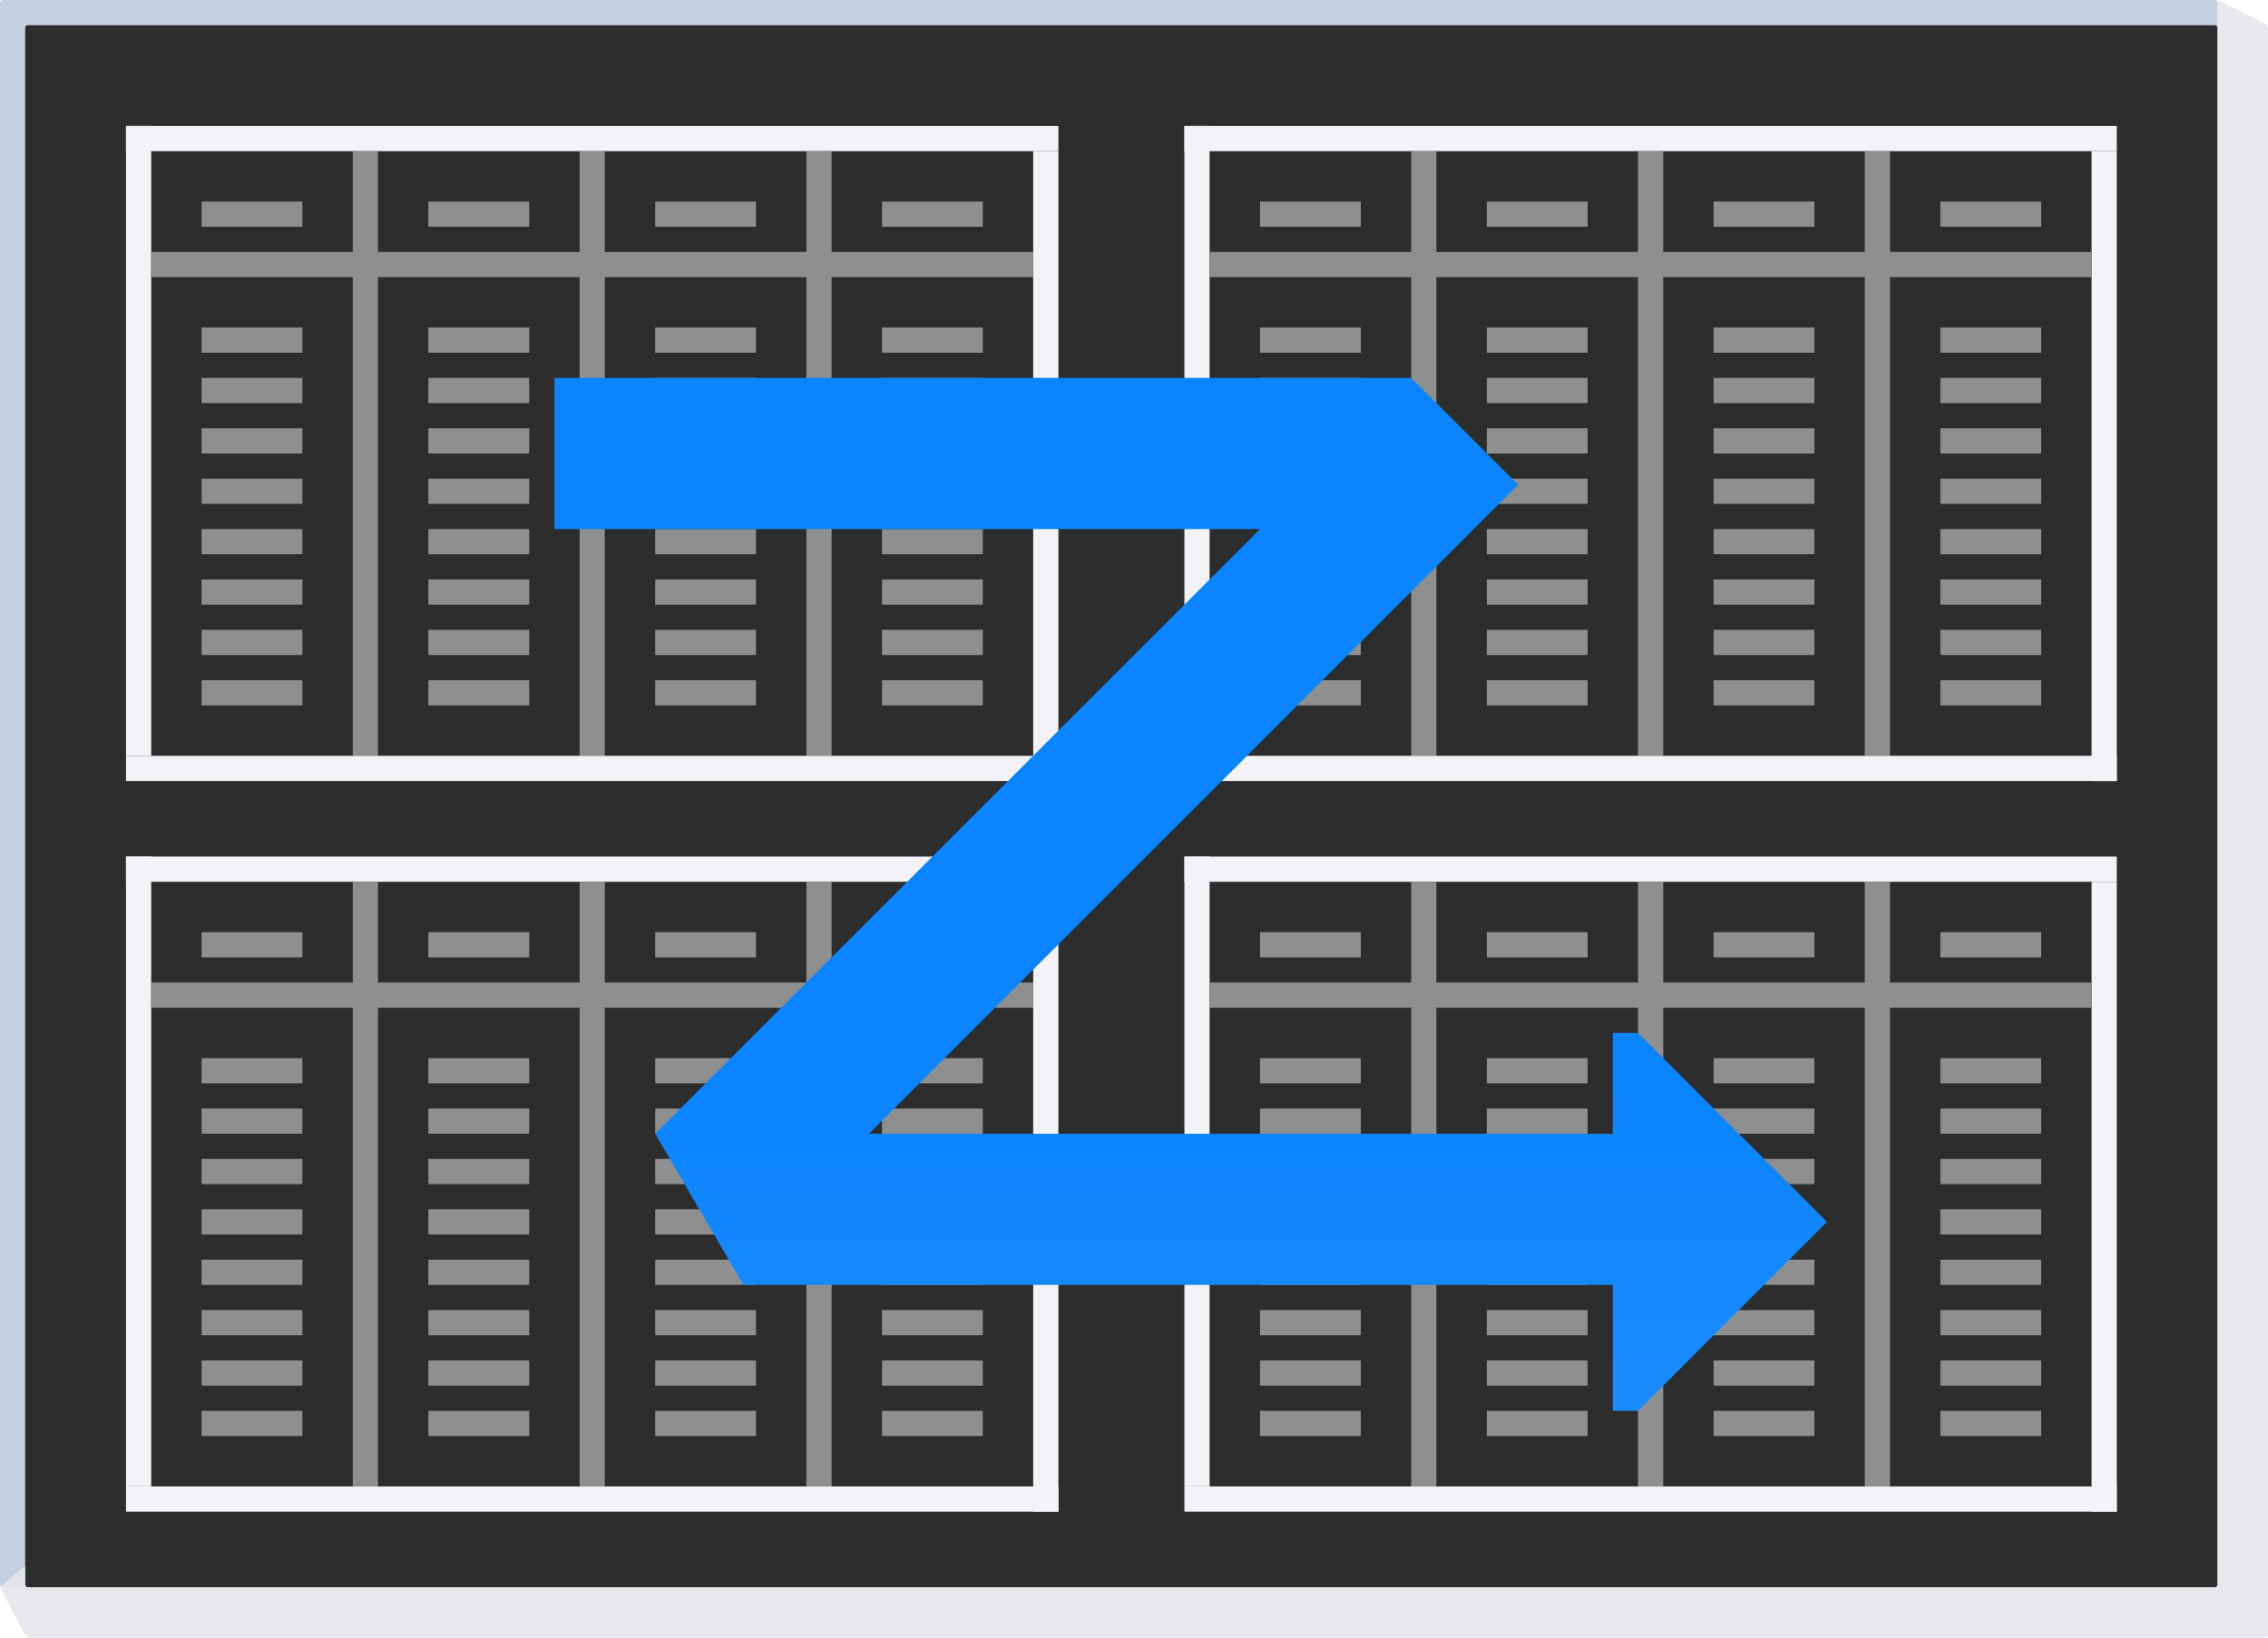 <svg height="65" viewBox="0 0 90 65" width="90" xmlns="http://www.w3.org/2000/svg" xmlns:xlink="http://www.w3.org/1999/xlink"><linearGradient id="a" gradientUnits="userSpaceOnUse" x1="-39.894" x2="-39.894" y1="83.089" y2="43.089"><stop offset="0" stop-color="#409cff"/><stop offset="1" stop-color="#0a84ff"/></linearGradient><linearGradient id="b" gradientUnits="userSpaceOnUse" x1="37.999" x2="102" y1="25" y2="85"><stop offset="0" stop-color="#2d2d2d"/><stop offset="1" stop-color="#2d2d2d"/></linearGradient><rect fill="#c4cfe0" height="63" rx=".098" ry=".102" stroke-width="1.772" width="88"/><rect fill="url(#b)" height="62" rx=".097" ry=".1" stroke-width="1.772" width="87" x="1" y="1"/><g transform="translate(-1)"><g fill="#f2f2f7"><path d="m48 5h37v1h-37z"/><path d="m84 6h1v25h-1z"/><path d="m-49-30h1v25h-1z" transform="scale(-1)"/></g><g fill="#8f8f8f"><path d="m57 6h1v24h-1z"/><path d="m66 6h1v24h-1z"/><path d="m75 6h1v24h-1z"/><g transform="rotate(-90)"><path d="m-11 49h1v35h-1z"/><path d="m-9 60h1v4h-1z"/><path d="m-14 60h1v4h-1z"/><path d="m-16 60h1v4h-1z"/><path d="m-18 60h1v4h-1z"/><path d="m-20 60h1v4h-1z"/><path d="m-22 60h1v4h-1z"/><path d="m-24 60h1v4h-1z"/><path d="m-26 60h1v4h-1z"/><path d="m-28 60h1v4h-1z"/></g></g><path d="m-85-31h37v1h-37z" fill="#f2f2f7" transform="scale(-1)"/><g fill="#8f8f8f"><g transform="matrix(0 -1 1 0 9 0)"><path d="m-9 60h1v4h-1z"/><path d="m-14 60h1v4h-1z"/><path d="m-16 60h1v4h-1z"/><path d="m-18 60h1v4h-1z"/><path d="m-20 60h1v4h-1z"/><path d="m-22 60h1v4h-1z"/><path d="m-24 60h1v4h-1z"/><path d="m-26 60h1v4h-1z"/><path d="m-28 60h1v4h-1z"/></g><g transform="matrix(0 -1 1 0 18 0)"><path d="m-9 60h1v4h-1z"/><path d="m-14 60h1v4h-1z"/><path d="m-16 60h1v4h-1z"/><path d="m-18 60h1v4h-1z"/><path d="m-20 60h1v4h-1z"/><path d="m-22 60h1v4h-1z"/><path d="m-24 60h1v4h-1z"/><path d="m-26 60h1v4h-1z"/><path d="m-28 60h1v4h-1z"/></g><g transform="matrix(0 -1 1 0 -9 0)"><path d="m-9 60h1v4h-1z"/><path d="m-14 60h1v4h-1z"/><path d="m-16 60h1v4h-1z"/><path d="m-18 60h1v4h-1z"/><path d="m-20 60h1v4h-1z"/><path d="m-22 60h1v4h-1z"/><path d="m-24 60h1v4h-1z"/><path d="m-26 60h1v4h-1z"/><path d="m-28 60h1v4h-1z"/></g></g></g><g transform="translate(-1 29)"><g fill="#f2f2f7"><path d="m48 5h37v1h-37z"/><path d="m84 6h1v25h-1z"/><path d="m-49-30h1v25h-1z" transform="scale(-1)"/></g><g fill="#8f8f8f"><path d="m57 6h1v24h-1z"/><path d="m66 6h1v24h-1z"/><path d="m75 6h1v24h-1z"/><g transform="rotate(-90)"><path d="m-11 49h1v35h-1z"/><path d="m-9 60h1v4h-1z"/><path d="m-14 60h1v4h-1z"/><path d="m-16 60h1v4h-1z"/><path d="m-18 60h1v4h-1z"/><path d="m-20 60h1v4h-1z"/><path d="m-22 60h1v4h-1z"/><path d="m-24 60h1v4h-1z"/><path d="m-26 60h1v4h-1z"/><path d="m-28 60h1v4h-1z"/></g></g><path d="m-85-31h37v1h-37z" fill="#f2f2f7" transform="scale(-1)"/><g fill="#8f8f8f"><g transform="matrix(0 -1 1 0 9 0)"><path d="m-9 60h1v4h-1z"/><path d="m-14 60h1v4h-1z"/><path d="m-16 60h1v4h-1z"/><path d="m-18 60h1v4h-1z"/><path d="m-20 60h1v4h-1z"/><path d="m-22 60h1v4h-1z"/><path d="m-24 60h1v4h-1z"/><path d="m-26 60h1v4h-1z"/><path d="m-28 60h1v4h-1z"/></g><g transform="matrix(0 -1 1 0 18 0)"><path d="m-9 60h1v4h-1z"/><path d="m-14 60h1v4h-1z"/><path d="m-16 60h1v4h-1z"/><path d="m-18 60h1v4h-1z"/><path d="m-20 60h1v4h-1z"/><path d="m-22 60h1v4h-1z"/><path d="m-24 60h1v4h-1z"/><path d="m-26 60h1v4h-1z"/><path d="m-28 60h1v4h-1z"/></g><g transform="matrix(0 -1 1 0 -9 0)"><path d="m-9 60h1v4h-1z"/><path d="m-14 60h1v4h-1z"/><path d="m-16 60h1v4h-1z"/><path d="m-18 60h1v4h-1z"/><path d="m-20 60h1v4h-1z"/><path d="m-22 60h1v4h-1z"/><path d="m-24 60h1v4h-1z"/><path d="m-26 60h1v4h-1z"/><path d="m-28 60h1v4h-1z"/></g></g></g><g transform="translate(-43 29)"><g fill="#f2f2f7"><path d="m48 5h37v1h-37z"/><path d="m84 6h1v25h-1z"/><path d="m-49-30h1v25h-1z" transform="scale(-1)"/></g><g fill="#8f8f8f"><path d="m57 6h1v24h-1z"/><path d="m66 6h1v24h-1z"/><path d="m75 6h1v24h-1z"/><g transform="rotate(-90)"><path d="m-11 49h1v35h-1z"/><path d="m-9 60h1v4h-1z"/><path d="m-14 60h1v4h-1z"/><path d="m-16 60h1v4h-1z"/><path d="m-18 60h1v4h-1z"/><path d="m-20 60h1v4h-1z"/><path d="m-22 60h1v4h-1z"/><path d="m-24 60h1v4h-1z"/><path d="m-26 60h1v4h-1z"/><path d="m-28 60h1v4h-1z"/></g></g><path d="m-85-31h37v1h-37z" fill="#f2f2f7" transform="scale(-1)"/><g fill="#8f8f8f"><g transform="matrix(0 -1 1 0 9 0)"><path d="m-9 60h1v4h-1z"/><path d="m-14 60h1v4h-1z"/><path d="m-16 60h1v4h-1z"/><path d="m-18 60h1v4h-1z"/><path d="m-20 60h1v4h-1z"/><path d="m-22 60h1v4h-1z"/><path d="m-24 60h1v4h-1z"/><path d="m-26 60h1v4h-1z"/><path d="m-28 60h1v4h-1z"/></g><g transform="matrix(0 -1 1 0 18 0)"><path d="m-9 60h1v4h-1z"/><path d="m-14 60h1v4h-1z"/><path d="m-16 60h1v4h-1z"/><path d="m-18 60h1v4h-1z"/><path d="m-20 60h1v4h-1z"/><path d="m-22 60h1v4h-1z"/><path d="m-24 60h1v4h-1z"/><path d="m-26 60h1v4h-1z"/><path d="m-28 60h1v4h-1z"/></g><g transform="matrix(0 -1 1 0 -9 0)"><path d="m-9 60h1v4h-1z"/><path d="m-14 60h1v4h-1z"/><path d="m-16 60h1v4h-1z"/><path d="m-18 60h1v4h-1z"/><path d="m-20 60h1v4h-1z"/><path d="m-22 60h1v4h-1z"/><path d="m-24 60h1v4h-1z"/><path d="m-26 60h1v4h-1z"/><path d="m-28 60h1v4h-1z"/></g></g></g><g transform="translate(-43)"><g fill="#f2f2f7"><path d="m48 5h37v1h-37z"/><path d="m84 6h1v25h-1z"/><path d="m-49-30h1v25h-1z" transform="scale(-1)"/></g><g fill="#8f8f8f"><path d="m57 6h1v24h-1z"/><path d="m66 6h1v24h-1z"/><path d="m75 6h1v24h-1z"/><g transform="rotate(-90)"><path d="m-11 49h1v35h-1z"/><path d="m-9 60h1v4h-1z"/><path d="m-14 60h1v4h-1z"/><path d="m-16 60h1v4h-1z"/><path d="m-18 60h1v4h-1z"/><path d="m-20 60h1v4h-1z"/><path d="m-22 60h1v4h-1z"/><path d="m-24 60h1v4h-1z"/><path d="m-26 60h1v4h-1z"/><path d="m-28 60h1v4h-1z"/></g></g><path d="m-85-31h37v1h-37z" fill="#f2f2f7" transform="scale(-1)"/><g fill="#8f8f8f"><g transform="matrix(0 -1 1 0 9 0)"><path d="m-9 60h1v4h-1z"/><path d="m-14 60h1v4h-1z"/><path d="m-16 60h1v4h-1z"/><path d="m-18 60h1v4h-1z"/><path d="m-20 60h1v4h-1z"/><path d="m-22 60h1v4h-1z"/><path d="m-24 60h1v4h-1z"/><path d="m-26 60h1v4h-1z"/><path d="m-28 60h1v4h-1z"/></g><g transform="matrix(0 -1 1 0 18 0)"><path d="m-9 60h1v4h-1z"/><path d="m-14 60h1v4h-1z"/><path d="m-16 60h1v4h-1z"/><path d="m-18 60h1v4h-1z"/><path d="m-20 60h1v4h-1z"/><path d="m-22 60h1v4h-1z"/><path d="m-24 60h1v4h-1z"/><path d="m-26 60h1v4h-1z"/><path d="m-28 60h1v4h-1z"/></g><g transform="matrix(0 -1 1 0 -9 0)"><path d="m-9 60h1v4h-1z"/><path d="m-14 60h1v4h-1z"/><path d="m-16 60h1v4h-1z"/><path d="m-18 60h1v4h-1z"/><path d="m-20 60h1v4h-1z"/><path d="m-22 60h1v4h-1z"/><path d="m-24 60h1v4h-1z"/><path d="m-26 60h1v4h-1z"/><path d="m-28 60h1v4h-1z"/></g></g></g><path d="m88 0v1.001h-.094c.053.001.094.045.094.1l-0 61.799c0 .055-.043.1-.096.1l-86.807-0c-.054 0-.096-.044-.097-.1v-.756l-1.0.857 1 1.895.101.104 88.8 0.0.1-.104 0-63.791-.1-.103h.1z" fill="#e5e5ea" fill-opacity=".917" stroke-width=".469"/><path d="m22 15v6h28l-24 24 3.5 6h34.5v5h1l7.5-7.5-7.5-7.5h-1v4h-29.516l25.758-25.758-4.242-4.242z" fill="url(#a)"/></svg>